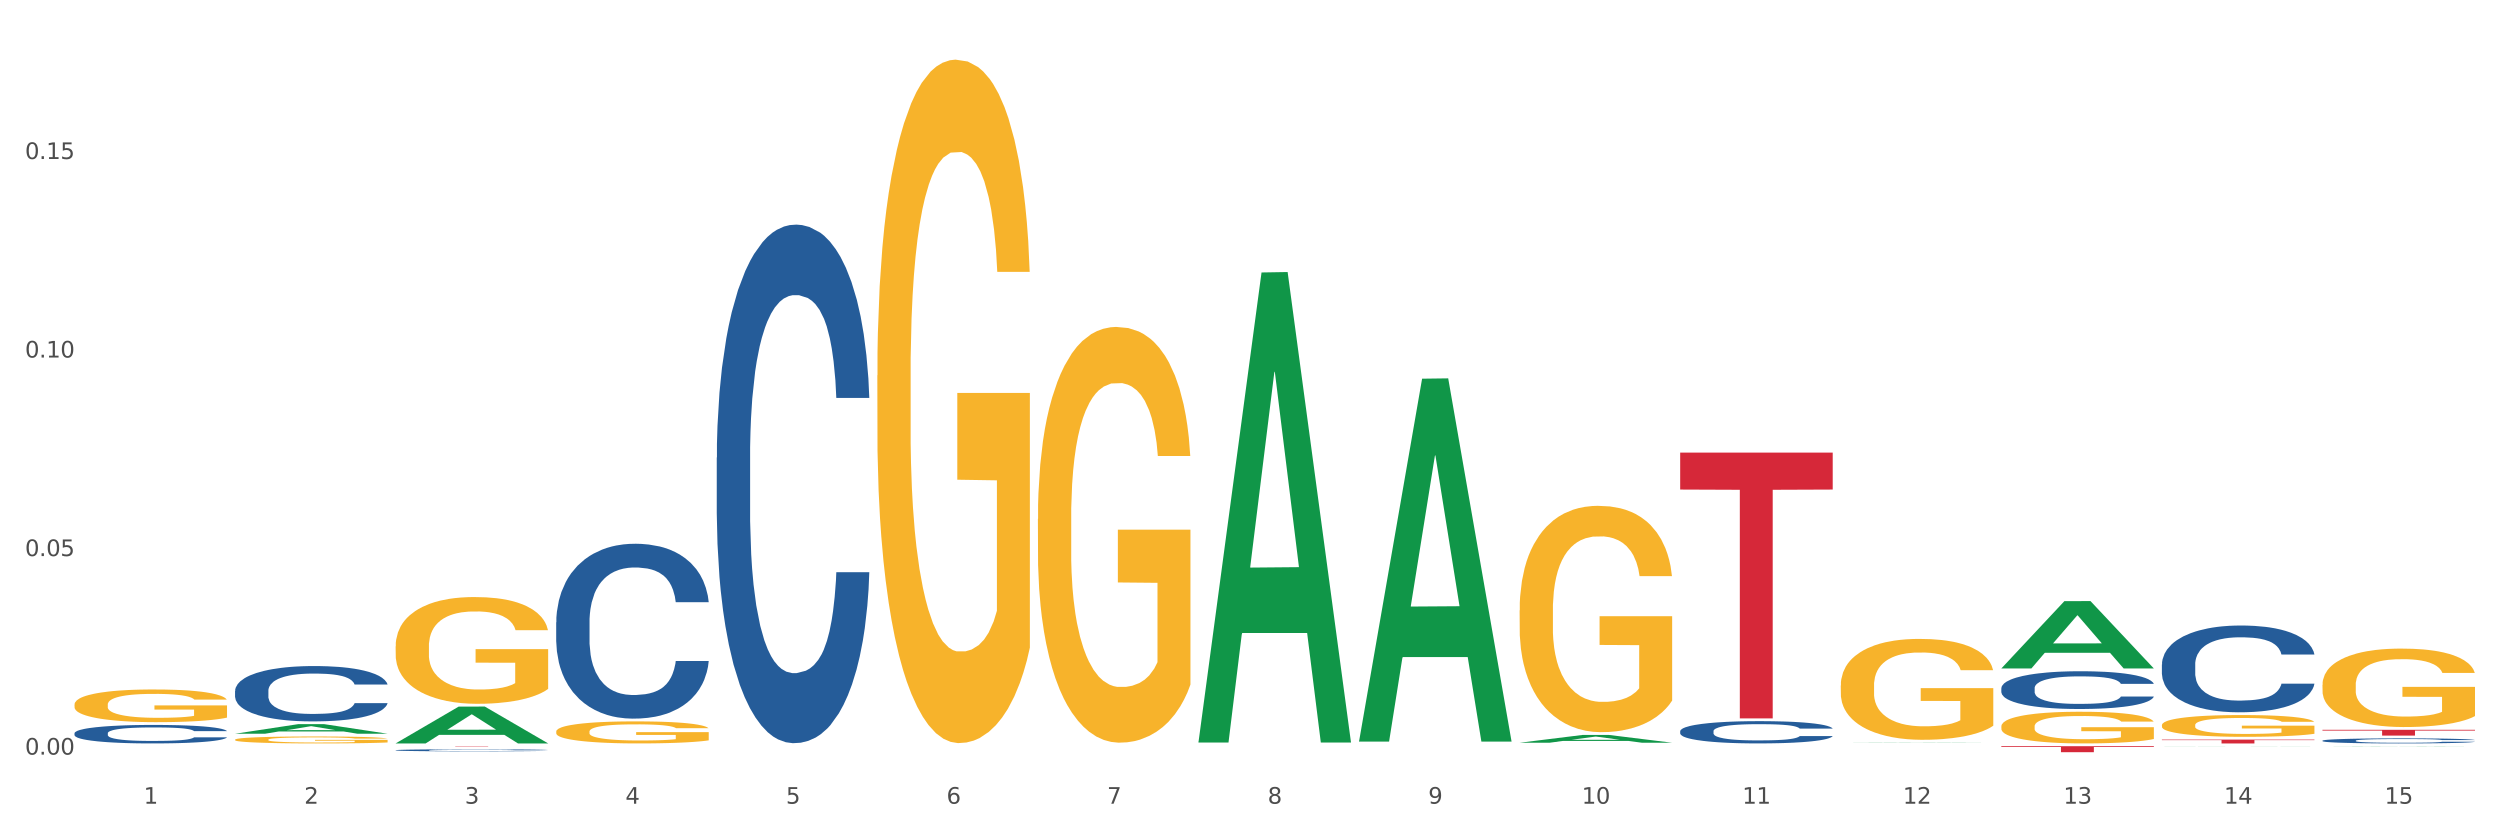 <?xml version="1.0" encoding="utf-8" standalone="no"?>
<!DOCTYPE svg PUBLIC "-//W3C//DTD SVG 1.1//EN"
  "http://www.w3.org/Graphics/SVG/1.1/DTD/svg11.dtd">
<svg xmlns:xlink="http://www.w3.org/1999/xlink" width="1080pt" height="360pt" viewBox="0 0 1080 360" xmlns="http://www.w3.org/2000/svg" version="1.1">
 <rect x="0" y="0" width="1080" height="360" fill="#333333" stroke="none"/>
 <defs>
  <style type="text/css">*{stroke-linejoin: round; stroke-linecap: butt}</style>
 </defs>
 <g id="figure_1">
  <g id="patch_1">
   <path d="M 0 360 
L 1080 360 
L 1080 0 
L 0 0 
z
" style="fill: #ffffff; stroke: #ffffff; stroke-linejoin: miter"/>
  </g>
  <g id="axes_1">
   <g id="matplotlib.axis_1">
    <g id="xtick_1">
     <g id="text_1">
      <!-- 1 -->
      <g style="fill: #4d4d4d" transform="translate(62.07 347.204) scale(0.096 -0.096)">
       <defs>
        <path id="DejaVuSans-31" d="M 794 531 
L 1825 531 
L 1825 4091 
L 703 3866 
L 703 4441 
L 1819 4666 
L 2450 4666 
L 2450 531 
L 3481 531 
L 3481 0 
L 794 0 
L 794 531 
z
" transform="scale(0.016)"/>
       </defs>
       <use xlink:href="#DejaVuSans-31"/>
      </g>
     </g>
    </g>
    <g id="xtick_2">
     <g id="text_2">
      <!-- 2 -->
      <g style="fill: #4d4d4d" transform="translate(131.436 347.204) scale(0.096 -0.096)">
       <defs>
        <path id="DejaVuSans-32" d="M 1228 531 
L 3431 531 
L 3431 0 
L 469 0 
L 469 531 
Q 828 903 1448 1529 
Q 2069 2156 2228 2338 
Q 2531 2678 2651 2914 
Q 2772 3150 2772 3378 
Q 2772 3750 2511 3984 
Q 2250 4219 1831 4219 
Q 1534 4219 1204 4116 
Q 875 4013 500 3803 
L 500 4441 
Q 881 4594 1212 4672 
Q 1544 4750 1819 4750 
Q 2544 4750 2975 4387 
Q 3406 4025 3406 3419 
Q 3406 3131 3298 2873 
Q 3191 2616 2906 2266 
Q 2828 2175 2409 1742 
Q 1991 1309 1228 531 
z
" transform="scale(0.016)"/>
       </defs>
       <use xlink:href="#DejaVuSans-32"/>
      </g>
     </g>
    </g>
    <g id="xtick_3">
     <g id="text_3">
      <!-- 3 -->
      <g style="fill: #4d4d4d" transform="translate(200.802 347.204) scale(0.096 -0.096)">
       <defs>
        <path id="DejaVuSans-33" d="M 2597 2516 
Q 3050 2419 3304 2112 
Q 3559 1806 3559 1356 
Q 3559 666 3084 287 
Q 2609 -91 1734 -91 
Q 1441 -91 1130 -33 
Q 819 25 488 141 
L 488 750 
Q 750 597 1062 519 
Q 1375 441 1716 441 
Q 2309 441 2620 675 
Q 2931 909 2931 1356 
Q 2931 1769 2642 2001 
Q 2353 2234 1838 2234 
L 1294 2234 
L 1294 2753 
L 1863 2753 
Q 2328 2753 2575 2939 
Q 2822 3125 2822 3475 
Q 2822 3834 2567 4026 
Q 2313 4219 1838 4219 
Q 1578 4219 1281 4162 
Q 984 4106 628 3988 
L 628 4550 
Q 988 4650 1302 4700 
Q 1616 4750 1894 4750 
Q 2613 4750 3031 4423 
Q 3450 4097 3450 3541 
Q 3450 3153 3228 2886 
Q 3006 2619 2597 2516 
z
" transform="scale(0.016)"/>
       </defs>
       <use xlink:href="#DejaVuSans-33"/>
      </g>
     </g>
    </g>
    <g id="xtick_4">
     <g id="text_4">
      <!-- 4 -->
      <g style="fill: #4d4d4d" transform="translate(270.169 347.204) scale(0.096 -0.096)">
       <defs>
        <path id="DejaVuSans-34" d="M 2419 4116 
L 825 1625 
L 2419 1625 
L 2419 4116 
z
M 2253 4666 
L 3047 4666 
L 3047 1625 
L 3713 1625 
L 3713 1100 
L 3047 1100 
L 3047 0 
L 2419 0 
L 2419 1100 
L 313 1100 
L 313 1709 
L 2253 4666 
z
" transform="scale(0.016)"/>
       </defs>
       <use xlink:href="#DejaVuSans-34"/>
      </g>
     </g>
    </g>
    <g id="xtick_5">
     <g id="text_5">
      <!-- 5 -->
      <g style="fill: #4d4d4d" transform="translate(339.535 347.204) scale(0.096 -0.096)">
       <defs>
        <path id="DejaVuSans-35" d="M 691 4666 
L 3169 4666 
L 3169 4134 
L 1269 4134 
L 1269 2991 
Q 1406 3038 1543 3061 
Q 1681 3084 1819 3084 
Q 2600 3084 3056 2656 
Q 3513 2228 3513 1497 
Q 3513 744 3044 326 
Q 2575 -91 1722 -91 
Q 1428 -91 1123 -41 
Q 819 9 494 109 
L 494 744 
Q 775 591 1075 516 
Q 1375 441 1709 441 
Q 2250 441 2565 725 
Q 2881 1009 2881 1497 
Q 2881 1984 2565 2268 
Q 2250 2553 1709 2553 
Q 1456 2553 1204 2497 
Q 953 2441 691 2322 
L 691 4666 
z
" transform="scale(0.016)"/>
       </defs>
       <use xlink:href="#DejaVuSans-35"/>
      </g>
     </g>
    </g>
    <g id="xtick_6">
     <g id="text_6">
      <!-- 6 -->
      <g style="fill: #4d4d4d" transform="translate(408.901 347.204) scale(0.096 -0.096)">
       <defs>
        <path id="DejaVuSans-36" d="M 2113 2584 
Q 1688 2584 1439 2293 
Q 1191 2003 1191 1497 
Q 1191 994 1439 701 
Q 1688 409 2113 409 
Q 2538 409 2786 701 
Q 3034 994 3034 1497 
Q 3034 2003 2786 2293 
Q 2538 2584 2113 2584 
z
M 3366 4563 
L 3366 3988 
Q 3128 4100 2886 4159 
Q 2644 4219 2406 4219 
Q 1781 4219 1451 3797 
Q 1122 3375 1075 2522 
Q 1259 2794 1537 2939 
Q 1816 3084 2150 3084 
Q 2853 3084 3261 2657 
Q 3669 2231 3669 1497 
Q 3669 778 3244 343 
Q 2819 -91 2113 -91 
Q 1303 -91 875 529 
Q 447 1150 447 2328 
Q 447 3434 972 4092 
Q 1497 4750 2381 4750 
Q 2619 4750 2861 4703 
Q 3103 4656 3366 4563 
z
" transform="scale(0.016)"/>
       </defs>
       <use xlink:href="#DejaVuSans-36"/>
      </g>
     </g>
    </g>
    <g id="xtick_7">
     <g id="text_7">
      <!-- 7 -->
      <g style="fill: #4d4d4d" transform="translate(478.267 347.204) scale(0.096 -0.096)">
       <defs>
        <path id="DejaVuSans-37" d="M 525 4666 
L 3525 4666 
L 3525 4397 
L 1831 0 
L 1172 0 
L 2766 4134 
L 525 4134 
L 525 4666 
z
" transform="scale(0.016)"/>
       </defs>
       <use xlink:href="#DejaVuSans-37"/>
      </g>
     </g>
    </g>
    <g id="xtick_8">
     <g id="text_8">
      <!-- 8 -->
      <g style="fill: #4d4d4d" transform="translate(547.634 347.204) scale(0.096 -0.096)">
       <defs>
        <path id="DejaVuSans-38" d="M 2034 2216 
Q 1584 2216 1326 1975 
Q 1069 1734 1069 1313 
Q 1069 891 1326 650 
Q 1584 409 2034 409 
Q 2484 409 2743 651 
Q 3003 894 3003 1313 
Q 3003 1734 2745 1975 
Q 2488 2216 2034 2216 
z
M 1403 2484 
Q 997 2584 770 2862 
Q 544 3141 544 3541 
Q 544 4100 942 4425 
Q 1341 4750 2034 4750 
Q 2731 4750 3128 4425 
Q 3525 4100 3525 3541 
Q 3525 3141 3298 2862 
Q 3072 2584 2669 2484 
Q 3125 2378 3379 2068 
Q 3634 1759 3634 1313 
Q 3634 634 3220 271 
Q 2806 -91 2034 -91 
Q 1263 -91 848 271 
Q 434 634 434 1313 
Q 434 1759 690 2068 
Q 947 2378 1403 2484 
z
M 1172 3481 
Q 1172 3119 1398 2916 
Q 1625 2713 2034 2713 
Q 2441 2713 2670 2916 
Q 2900 3119 2900 3481 
Q 2900 3844 2670 4047 
Q 2441 4250 2034 4250 
Q 1625 4250 1398 4047 
Q 1172 3844 1172 3481 
z
" transform="scale(0.016)"/>
       </defs>
       <use xlink:href="#DejaVuSans-38"/>
      </g>
     </g>
    </g>
    <g id="xtick_9">
     <g id="text_9">
      <!-- 9 -->
      <g style="fill: #4d4d4d" transform="translate(617 347.204) scale(0.096 -0.096)">
       <defs>
        <path id="DejaVuSans-39" d="M 703 97 
L 703 672 
Q 941 559 1184 500 
Q 1428 441 1663 441 
Q 2288 441 2617 861 
Q 2947 1281 2994 2138 
Q 2813 1869 2534 1725 
Q 2256 1581 1919 1581 
Q 1219 1581 811 2004 
Q 403 2428 403 3163 
Q 403 3881 828 4315 
Q 1253 4750 1959 4750 
Q 2769 4750 3195 4129 
Q 3622 3509 3622 2328 
Q 3622 1225 3098 567 
Q 2575 -91 1691 -91 
Q 1453 -91 1209 -44 
Q 966 3 703 97 
z
M 1959 2075 
Q 2384 2075 2632 2365 
Q 2881 2656 2881 3163 
Q 2881 3666 2632 3958 
Q 2384 4250 1959 4250 
Q 1534 4250 1286 3958 
Q 1038 3666 1038 3163 
Q 1038 2656 1286 2365 
Q 1534 2075 1959 2075 
z
" transform="scale(0.016)"/>
       </defs>
       <use xlink:href="#DejaVuSans-39"/>
      </g>
     </g>
    </g>
    <g id="xtick_10">
     <g id="text_10">
      <!-- 10 -->
      <g style="fill: #4d4d4d" transform="translate(683.312 347.204) scale(0.096 -0.096)">
       <defs>
        <path id="DejaVuSans-30" d="M 2034 4250 
Q 1547 4250 1301 3770 
Q 1056 3291 1056 2328 
Q 1056 1369 1301 889 
Q 1547 409 2034 409 
Q 2525 409 2770 889 
Q 3016 1369 3016 2328 
Q 3016 3291 2770 3770 
Q 2525 4250 2034 4250 
z
M 2034 4750 
Q 2819 4750 3233 4129 
Q 3647 3509 3647 2328 
Q 3647 1150 3233 529 
Q 2819 -91 2034 -91 
Q 1250 -91 836 529 
Q 422 1150 422 2328 
Q 422 3509 836 4129 
Q 1250 4750 2034 4750 
z
" transform="scale(0.016)"/>
       </defs>
       <use xlink:href="#DejaVuSans-31"/>
       <use xlink:href="#DejaVuSans-30" transform="translate(63.623 0)"/>
      </g>
     </g>
    </g>
    <g id="xtick_11">
     <g id="text_11">
      <!-- 11 -->
      <g style="fill: #4d4d4d" transform="translate(752.678 347.204) scale(0.096 -0.096)">
       <use xlink:href="#DejaVuSans-31"/>
       <use xlink:href="#DejaVuSans-31" transform="translate(63.623 0)"/>
      </g>
     </g>
    </g>
    <g id="xtick_12">
     <g id="text_12">
      <!-- 12 -->
      <g style="fill: #4d4d4d" transform="translate(822.044 347.204) scale(0.096 -0.096)">
       <use xlink:href="#DejaVuSans-31"/>
       <use xlink:href="#DejaVuSans-32" transform="translate(63.623 0)"/>
      </g>
     </g>
    </g>
    <g id="xtick_13">
     <g id="text_13">
      <!-- 13 -->
      <g style="fill: #4d4d4d" transform="translate(891.411 347.204) scale(0.096 -0.096)">
       <use xlink:href="#DejaVuSans-31"/>
       <use xlink:href="#DejaVuSans-33" transform="translate(63.623 0)"/>
      </g>
     </g>
    </g>
    <g id="xtick_14">
     <g id="text_14">
      <!-- 14 -->
      <g style="fill: #4d4d4d" transform="translate(960.777 347.204) scale(0.096 -0.096)">
       <use xlink:href="#DejaVuSans-31"/>
       <use xlink:href="#DejaVuSans-34" transform="translate(63.623 0)"/>
      </g>
     </g>
    </g>
    <g id="xtick_15">
     <g id="text_15">
      <!-- 15 -->
      <g style="fill: #4d4d4d" transform="translate(1030.143 347.204) scale(0.096 -0.096)">
       <use xlink:href="#DejaVuSans-31"/>
       <use xlink:href="#DejaVuSans-35" transform="translate(63.623 0)"/>
      </g>
     </g>
    </g>
    <g id="xtick_16"/>
    <g id="xtick_17"/>
    <g id="xtick_18"/>
    <g id="xtick_19"/>
    <g id="xtick_20"/>
    <g id="xtick_21"/>
    <g id="xtick_22"/>
    <g id="xtick_23"/>
    <g id="xtick_24"/>
    <g id="xtick_25"/>
    <g id="xtick_26"/>
    <g id="xtick_27"/>
    <g id="xtick_28"/>
    <g id="xtick_29"/>
   </g>
   <g id="matplotlib.axis_2">
    <g id="ytick_1">
     <g id="text_16">
      <!-- 0.00 -->
      <g style="fill: #4d4d4d" transform="translate(10.8 325.997) scale(0.096 -0.096)">
       <defs>
        <path id="DejaVuSans-2e" d="M 684 794 
L 1344 794 
L 1344 0 
L 684 0 
L 684 794 
z
" transform="scale(0.016)"/>
       </defs>
       <use xlink:href="#DejaVuSans-30"/>
       <use xlink:href="#DejaVuSans-2e" transform="translate(63.623 0)"/>
       <use xlink:href="#DejaVuSans-30" transform="translate(95.41 0)"/>
       <use xlink:href="#DejaVuSans-30" transform="translate(159.033 0)"/>
      </g>
     </g>
    </g>
    <g id="ytick_2">
     <g id="text_17">
      <!-- 0.05 -->
      <g style="fill: #4d4d4d" transform="translate(10.8 240.229) scale(0.096 -0.096)">
       <use xlink:href="#DejaVuSans-30"/>
       <use xlink:href="#DejaVuSans-2e" transform="translate(63.623 0)"/>
       <use xlink:href="#DejaVuSans-30" transform="translate(95.41 0)"/>
       <use xlink:href="#DejaVuSans-35" transform="translate(159.033 0)"/>
      </g>
     </g>
    </g>
    <g id="ytick_3">
     <g id="text_18">
      <!-- 0.10 -->
      <g style="fill: #4d4d4d" transform="translate(10.8 154.462) scale(0.096 -0.096)">
       <use xlink:href="#DejaVuSans-30"/>
       <use xlink:href="#DejaVuSans-2e" transform="translate(63.623 0)"/>
       <use xlink:href="#DejaVuSans-31" transform="translate(95.41 0)"/>
       <use xlink:href="#DejaVuSans-30" transform="translate(159.033 0)"/>
      </g>
     </g>
    </g>
    <g id="ytick_4">
     <g id="text_19">
      <!-- 0.15 -->
      <g style="fill: #4d4d4d" transform="translate(10.8 68.694) scale(0.096 -0.096)">
       <use xlink:href="#DejaVuSans-30"/>
       <use xlink:href="#DejaVuSans-2e" transform="translate(63.623 0)"/>
       <use xlink:href="#DejaVuSans-31" transform="translate(95.41 0)"/>
       <use xlink:href="#DejaVuSans-35" transform="translate(159.033 0)"/>
      </g>
     </g>
    </g>
    <g id="ytick_5"/>
    <g id="ytick_6"/>
    <g id="ytick_7"/>
    <g id="ytick_8"/>
   </g>
   <g id="PolyCollection_1">
    <path d="M 101.541 316.963 
L 101.609 316.959 
L 128.784 312.838 
L 140.061 312.834 
L 167.439 316.97 
L 154.395 316.97 
L 148.485 316.007 
L 120.427 316.007 
L 120.224 316.023 
L 114.517 316.97 
L 101.541 316.97 
L 101.541 316.963 
L 123.96 315.432 
L 144.952 315.428 
L 134.558 313.716 
L 134.422 313.708 
L 134.286 313.72 
L 123.892 315.428 
L 123.96 315.432 
L 101.541 316.963 
z
" clip-path="url(#pa8b3cf2aa4)" style="fill: #109648"/>
    <path d="M 170.907 321.134 
L 170.975 321.119 
L 198.15 305.248 
L 209.427 305.233 
L 236.805 321.164 
L 223.762 321.164 
L 217.851 317.454 
L 189.794 317.454 
L 189.59 317.514 
L 183.883 321.164 
L 170.907 321.164 
L 170.907 321.134 
L 193.326 315.24 
L 214.319 315.225 
L 203.924 308.628 
L 203.788 308.598 
L 203.653 308.643 
L 193.258 315.225 
L 193.326 315.24 
L 170.907 321.134 
z
" clip-path="url(#pa8b3cf2aa4)" style="fill: #109648"/>
    <path d="M 933.936 322.405 
L 934.004 322.404 
L 961.178 322.35 
L 972.456 322.35 
L 999.834 322.405 
L 986.79 322.405 
L 980.88 322.392 
L 952.822 322.392 
L 952.618 322.392 
L 946.912 322.405 
L 933.936 322.405 
L 933.936 322.405 
L 956.355 322.384 
L 977.347 322.384 
L 966.953 322.362 
L 966.817 322.361 
L 966.681 322.362 
L 956.287 322.384 
L 956.355 322.384 
L 933.936 322.405 
z
" clip-path="url(#pa8b3cf2aa4)" style="fill: #109648"/>
    <path d="M 1003.302 322.448 
L 1003.37 322.448 
L 1030.544 322.35 
L 1041.822 322.35 
L 1069.2 322.448 
L 1056.156 322.448 
L 1050.246 322.425 
L 1022.188 322.425 
L 1021.984 322.426 
L 1016.278 322.448 
L 1003.302 322.448 
L 1003.302 322.448 
L 1025.721 322.412 
L 1046.713 322.412 
L 1036.319 322.371 
L 1036.183 322.371 
L 1036.047 322.371 
L 1025.653 322.412 
L 1025.721 322.412 
L 1003.302 322.448 
z
" clip-path="url(#pa8b3cf2aa4)" style="fill: #109648"/>
    <path d="M 795.203 320.898 
L 795.271 320.898 
L 822.446 320.78 
L 833.723 320.779 
L 861.101 320.898 
L 848.058 320.898 
L 842.147 320.87 
L 814.09 320.87 
L 813.886 320.871 
L 808.179 320.898 
L 795.203 320.898 
L 795.203 320.898 
L 817.622 320.854 
L 838.615 320.854 
L 828.22 320.805 
L 828.084 320.805 
L 827.949 320.805 
L 817.554 320.854 
L 817.622 320.854 
L 795.203 320.898 
z
" clip-path="url(#pa8b3cf2aa4)" style="fill: #109648"/>
    <path d="M 517.739 320.393 
L 517.806 320.202 
L 544.981 117.707 
L 556.258 117.516 
L 583.636 320.775 
L 570.593 320.775 
L 564.682 273.443 
L 536.625 273.443 
L 536.421 274.207 
L 530.714 320.775 
L 517.739 320.775 
L 517.739 320.393 
L 540.157 245.197 
L 561.15 245.006 
L 550.755 160.84 
L 550.62 160.458 
L 550.484 161.031 
L 540.089 245.006 
L 540.157 245.197 
L 517.739 320.393 
z
" clip-path="url(#pa8b3cf2aa4)" style="fill: #109648"/>
    <path d="M 656.471 320.853 
L 656.539 320.85 
L 683.713 317.49 
L 694.991 317.487 
L 722.369 320.859 
L 709.325 320.859 
L 703.415 320.074 
L 675.357 320.074 
L 675.153 320.087 
L 669.447 320.859 
L 656.471 320.859 
L 656.471 320.853 
L 678.89 319.605 
L 699.882 319.602 
L 689.488 318.206 
L 689.352 318.199 
L 689.216 318.209 
L 678.822 319.602 
L 678.89 319.605 
L 656.471 320.853 
z
" clip-path="url(#pa8b3cf2aa4)" style="fill: #109648"/>
    <path d="M 587.105 320.089 
L 587.173 319.942 
L 614.347 163.594 
L 625.624 163.447 
L 653.003 320.384 
L 639.959 320.384 
L 634.049 283.839 
L 605.991 283.839 
L 605.787 284.429 
L 600.081 320.384 
L 587.105 320.384 
L 587.105 320.089 
L 609.524 262.03 
L 630.516 261.883 
L 620.122 196.897 
L 619.986 196.603 
L 619.85 197.045 
L 609.456 261.883 
L 609.524 262.03 
L 587.105 320.089 
z
" clip-path="url(#pa8b3cf2aa4)" style="fill: #109648"/>
    <path d="M 864.57 288.734 
L 864.638 288.707 
L 891.812 259.692 
L 903.089 259.665 
L 930.468 288.789 
L 917.424 288.789 
L 911.513 282.007 
L 883.456 282.007 
L 883.252 282.116 
L 877.545 288.789 
L 864.57 288.789 
L 864.57 288.734 
L 886.989 277.96 
L 907.981 277.932 
L 897.587 265.873 
L 897.451 265.818 
L 897.315 265.9 
L 886.921 277.932 
L 886.989 277.96 
L 864.57 288.734 
z
" clip-path="url(#pa8b3cf2aa4)" style="fill: #109648"/>
    <path d="M 864.57 322.35 
L 930.468 322.35 
L 930.468 322.711 
L 904.546 322.714 
L 904.546 324.95 
L 890.335 324.95 
L 890.335 322.714 
L 864.57 322.711 
L 864.57 322.352 
L 864.57 322.35 
z
" clip-path="url(#pa8b3cf2aa4)" style="fill: #d62839"/>
    <path d="M 933.936 319.496 
L 999.834 319.496 
L 999.834 319.728 
L 973.912 319.73 
L 973.912 321.164 
L 959.702 321.164 
L 959.702 319.73 
L 933.936 319.728 
L 933.936 319.498 
L 933.936 319.496 
z
" clip-path="url(#pa8b3cf2aa4)" style="fill: #d62839"/>
    <path d="M 1003.302 315.269 
L 1069.2 315.269 
L 1069.2 315.618 
L 1043.278 315.62 
L 1043.278 317.783 
L 1029.068 317.783 
L 1029.068 315.62 
L 1003.302 315.618 
L 1003.302 315.271 
L 1003.302 315.269 
z
" clip-path="url(#pa8b3cf2aa4)" style="fill: #d62839"/>
    <path d="M 725.837 195.53 
L 791.735 195.53 
L 791.735 211.487 
L 765.813 211.594 
L 765.813 310.35 
L 751.603 310.35 
L 751.603 211.594 
L 725.837 211.487 
L 725.837 195.638 
L 725.837 195.53 
z
" clip-path="url(#pa8b3cf2aa4)" style="fill: #d62839"/>
    <path d="M 170.907 322.35 
L 236.805 322.35 
L 236.805 322.37 
L 210.883 322.371 
L 210.883 322.498 
L 196.673 322.498 
L 196.673 322.371 
L 170.907 322.37 
L 170.907 322.35 
L 170.907 322.35 
z
" clip-path="url(#pa8b3cf2aa4)" style="fill: #d62839"/>
    <path d="M 795.203 296.147 
L 795.281 296.108 
L 795.281 294.675 
L 795.437 293.441 
L 796.215 290.455 
L 797.382 287.987 
L 798.238 286.673 
L 799.094 285.599 
L 800.105 284.524 
L 801.35 283.409 
L 803.606 281.777 
L 805.006 280.941 
L 806.718 280.066 
L 809.83 278.792 
L 812.086 278.075 
L 814.42 277.478 
L 818.233 276.762 
L 820.722 276.443 
L 823.368 276.204 
L 826.557 276.045 
L 828.969 276.005 
L 834.26 276.125 
L 838.772 276.483 
L 840.951 276.762 
L 843.752 277.239 
L 845.23 277.558 
L 847.642 278.195 
L 850.131 279.031 
L 851.843 279.747 
L 854.41 281.101 
L 856.355 282.454 
L 858.145 284.126 
L 859.078 285.28 
L 859.779 286.355 
L 860.401 287.589 
L 861.024 289.54 
L 847.019 289.54 
L 846.475 288.146 
L 845.619 286.833 
L 844.374 285.559 
L 843.285 284.763 
L 841.418 283.768 
L 839.706 283.131 
L 837.916 282.653 
L 835.738 282.255 
L 834.026 282.056 
L 831.615 281.897 
L 826.869 281.937 
L 823.679 282.255 
L 821.5 282.653 
L 820.1 283.011 
L 818.855 283.409 
L 817.455 283.967 
L 815.821 284.803 
L 814.654 285.559 
L 813.487 286.514 
L 812.553 287.47 
L 811.697 288.584 
L 810.997 289.778 
L 810.453 291.012 
L 809.986 292.525 
L 809.597 295.033 
L 809.597 300.486 
L 809.752 301.72 
L 810.141 303.352 
L 810.608 304.586 
L 811.386 306.059 
L 812.086 307.054 
L 813.409 308.487 
L 814.887 309.681 
L 816.054 310.438 
L 817.221 311.075 
L 819.244 311.95 
L 821.5 312.667 
L 823.445 313.105 
L 826.091 313.503 
L 827.88 313.662 
L 829.436 313.742 
L 833.248 313.742 
L 835.971 313.622 
L 839.006 313.344 
L 841.34 312.985 
L 843.285 312.547 
L 845.463 311.831 
L 846.864 311.154 
L 846.864 302.835 
L 829.747 302.795 
L 829.747 297.262 
L 861.101 297.262 
L 861.101 313.503 
L 859.779 314.339 
L 858.3 315.095 
L 856.744 315.772 
L 854.41 316.608 
L 851.61 317.404 
L 849.12 317.961 
L 846.475 318.439 
L 843.363 318.877 
L 839.317 319.275 
L 836.827 319.434 
L 833.715 319.553 
L 830.059 319.593 
L 826.869 319.513 
L 823.757 319.314 
L 820.489 318.956 
L 817.299 318.439 
L 814.887 317.921 
L 812.475 317.284 
L 809.908 316.448 
L 807.885 315.652 
L 806.329 314.936 
L 804.617 314.02 
L 802.75 312.826 
L 801.35 311.751 
L 800.105 310.637 
L 798.782 309.204 
L 797.849 307.97 
L 796.915 306.417 
L 796.37 305.263 
L 795.748 303.472 
L 795.281 300.964 
L 795.203 296.147 
z
" clip-path="url(#pa8b3cf2aa4)" style="fill: #f7b32b"/>
    <path d="M 1003.302 295.852 
L 1003.38 295.821 
L 1003.38 294.706 
L 1003.535 293.747 
L 1004.314 291.425 
L 1005.481 289.506 
L 1006.336 288.485 
L 1007.192 287.649 
L 1008.204 286.814 
L 1009.448 285.947 
L 1011.705 284.678 
L 1013.105 284.028 
L 1014.817 283.347 
L 1017.929 282.356 
L 1020.185 281.799 
L 1022.519 281.335 
L 1026.331 280.778 
L 1028.821 280.53 
L 1031.466 280.345 
L 1034.656 280.221 
L 1037.068 280.19 
L 1042.358 280.283 
L 1046.871 280.561 
L 1049.049 280.778 
L 1051.85 281.149 
L 1053.328 281.397 
L 1055.74 281.892 
L 1058.23 282.542 
L 1059.942 283.099 
L 1062.509 284.152 
L 1064.454 285.204 
L 1066.244 286.504 
L 1067.177 287.402 
L 1067.877 288.237 
L 1068.5 289.197 
L 1069.122 290.714 
L 1055.118 290.714 
L 1054.573 289.63 
L 1053.717 288.609 
L 1052.473 287.618 
L 1051.383 286.999 
L 1049.516 286.225 
L 1047.805 285.73 
L 1046.015 285.359 
L 1043.837 285.049 
L 1042.125 284.895 
L 1039.713 284.771 
L 1034.967 284.802 
L 1031.777 285.049 
L 1029.599 285.359 
L 1028.199 285.637 
L 1026.954 285.947 
L 1025.553 286.38 
L 1023.919 287.03 
L 1022.752 287.618 
L 1021.585 288.361 
L 1020.652 289.104 
L 1019.796 289.971 
L 1019.096 290.899 
L 1018.551 291.859 
L 1018.084 293.035 
L 1017.695 294.985 
L 1017.695 299.225 
L 1017.851 300.185 
L 1018.24 301.454 
L 1018.707 302.413 
L 1019.485 303.559 
L 1020.185 304.332 
L 1021.508 305.447 
L 1022.986 306.375 
L 1024.153 306.963 
L 1025.32 307.459 
L 1027.343 308.139 
L 1029.599 308.697 
L 1031.544 309.037 
L 1034.189 309.347 
L 1035.979 309.47 
L 1037.535 309.532 
L 1041.347 309.532 
L 1044.07 309.439 
L 1047.104 309.223 
L 1049.438 308.944 
L 1051.383 308.604 
L 1053.562 308.047 
L 1054.962 307.52 
L 1054.962 301.051 
L 1037.846 301.021 
L 1037.846 296.718 
L 1069.2 296.718 
L 1069.2 309.347 
L 1067.877 309.997 
L 1066.399 310.585 
L 1064.843 311.111 
L 1062.509 311.761 
L 1059.708 312.38 
L 1057.219 312.813 
L 1054.573 313.185 
L 1051.461 313.525 
L 1047.416 313.835 
L 1044.926 313.958 
L 1041.814 314.051 
L 1038.157 314.082 
L 1034.967 314.02 
L 1031.855 313.866 
L 1028.588 313.587 
L 1025.398 313.185 
L 1022.986 312.782 
L 1020.574 312.287 
L 1018.007 311.637 
L 1015.984 311.018 
L 1014.428 310.461 
L 1012.716 309.749 
L 1010.849 308.82 
L 1009.448 307.985 
L 1008.204 307.118 
L 1006.881 306.004 
L 1005.947 305.044 
L 1005.014 303.837 
L 1004.469 302.94 
L 1003.847 301.547 
L 1003.38 299.597 
L 1003.302 295.852 
z
" clip-path="url(#pa8b3cf2aa4)" style="fill: #f7b32b"/>
    <path d="M 170.907 279.238 
L 170.985 279.195 
L 170.985 277.679 
L 171.141 276.373 
L 171.919 273.214 
L 173.086 270.603 
L 173.942 269.213 
L 174.798 268.076 
L 175.809 266.939 
L 177.054 265.759 
L 179.31 264.032 
L 180.71 263.148 
L 182.422 262.221 
L 185.534 260.873 
L 187.79 260.115 
L 190.124 259.483 
L 193.937 258.725 
L 196.426 258.388 
L 199.072 258.135 
L 202.261 257.967 
L 204.673 257.925 
L 209.964 258.051 
L 214.476 258.43 
L 216.655 258.725 
L 219.456 259.231 
L 220.934 259.568 
L 223.346 260.241 
L 225.835 261.126 
L 227.547 261.884 
L 230.114 263.316 
L 232.059 264.748 
L 233.849 266.517 
L 234.783 267.739 
L 235.483 268.876 
L 236.105 270.182 
L 236.728 272.246 
L 222.723 272.246 
L 222.179 270.771 
L 221.323 269.382 
L 220.078 268.034 
L 218.989 267.191 
L 217.122 266.138 
L 215.41 265.464 
L 213.62 264.959 
L 211.442 264.538 
L 209.73 264.327 
L 207.319 264.159 
L 202.573 264.201 
L 199.383 264.538 
L 197.204 264.959 
L 195.804 265.338 
L 194.559 265.759 
L 193.159 266.349 
L 191.525 267.233 
L 190.358 268.034 
L 189.191 269.045 
L 188.257 270.055 
L 187.401 271.235 
L 186.701 272.498 
L 186.157 273.804 
L 185.69 275.405 
L 185.301 278.058 
L 185.301 283.829 
L 185.456 285.134 
L 185.845 286.861 
L 186.312 288.167 
L 187.09 289.725 
L 187.79 290.778 
L 189.113 292.295 
L 190.591 293.558 
L 191.758 294.359 
L 192.925 295.033 
L 194.948 295.959 
L 197.204 296.717 
L 199.149 297.181 
L 201.795 297.602 
L 203.584 297.77 
L 205.14 297.855 
L 208.952 297.855 
L 211.675 297.728 
L 214.71 297.433 
L 217.044 297.054 
L 218.989 296.591 
L 221.167 295.833 
L 222.568 295.117 
L 222.568 286.314 
L 205.451 286.272 
L 205.451 280.417 
L 236.805 280.417 
L 236.805 297.602 
L 235.483 298.486 
L 234.004 299.287 
L 232.448 300.003 
L 230.114 300.887 
L 227.314 301.73 
L 224.824 302.319 
L 222.179 302.825 
L 219.067 303.288 
L 215.021 303.709 
L 212.531 303.878 
L 209.419 304.004 
L 205.763 304.046 
L 202.573 303.962 
L 199.461 303.751 
L 196.193 303.372 
L 193.003 302.825 
L 190.591 302.277 
L 188.179 301.603 
L 185.612 300.719 
L 183.589 299.876 
L 182.033 299.118 
L 180.321 298.149 
L 178.454 296.886 
L 177.054 295.749 
L 175.809 294.569 
L 174.486 293.053 
L 173.553 291.747 
L 172.619 290.105 
L 172.074 288.883 
L 171.452 286.988 
L 170.985 284.334 
L 170.907 279.238 
z
" clip-path="url(#pa8b3cf2aa4)" style="fill: #f7b32b"/>
    <path d="M 240.274 316.04 
L 240.351 316.031 
L 240.351 315.718 
L 240.507 315.448 
L 241.285 314.796 
L 242.452 314.256 
L 243.308 313.969 
L 244.164 313.734 
L 245.175 313.5 
L 246.42 313.256 
L 248.676 312.899 
L 250.077 312.717 
L 251.788 312.525 
L 254.9 312.247 
L 257.157 312.09 
L 259.491 311.96 
L 263.303 311.803 
L 265.793 311.734 
L 268.438 311.681 
L 271.628 311.647 
L 274.04 311.638 
L 279.33 311.664 
L 283.843 311.742 
L 286.021 311.803 
L 288.822 311.908 
L 290.3 311.977 
L 292.712 312.116 
L 295.202 312.299 
L 296.913 312.456 
L 299.481 312.751 
L 301.426 313.047 
L 303.215 313.413 
L 304.149 313.665 
L 304.849 313.9 
L 305.471 314.169 
L 306.094 314.596 
L 292.089 314.596 
L 291.545 314.291 
L 290.689 314.004 
L 289.444 313.726 
L 288.355 313.552 
L 286.488 313.334 
L 284.776 313.195 
L 282.987 313.091 
L 280.808 313.004 
L 279.097 312.96 
L 276.685 312.925 
L 271.939 312.934 
L 268.749 313.004 
L 266.571 313.091 
L 265.17 313.169 
L 263.925 313.256 
L 262.525 313.378 
L 260.891 313.56 
L 259.724 313.726 
L 258.557 313.935 
L 257.623 314.143 
L 256.768 314.387 
L 256.067 314.648 
L 255.523 314.918 
L 255.056 315.248 
L 254.667 315.796 
L 254.667 316.988 
L 254.823 317.258 
L 255.212 317.614 
L 255.678 317.884 
L 256.456 318.206 
L 257.157 318.423 
L 258.479 318.736 
L 259.957 318.997 
L 261.124 319.163 
L 262.291 319.302 
L 264.314 319.493 
L 266.571 319.65 
L 268.516 319.746 
L 271.161 319.833 
L 272.95 319.867 
L 274.506 319.885 
L 278.319 319.885 
L 281.042 319.859 
L 284.076 319.798 
L 286.41 319.719 
L 288.355 319.624 
L 290.533 319.467 
L 291.934 319.319 
L 291.934 317.501 
L 274.818 317.492 
L 274.818 316.283 
L 306.172 316.283 
L 306.172 319.833 
L 304.849 320.015 
L 303.371 320.181 
L 301.815 320.328 
L 299.481 320.511 
L 296.68 320.685 
L 294.19 320.807 
L 291.545 320.911 
L 288.433 321.007 
L 284.387 321.094 
L 281.897 321.129 
L 278.785 321.155 
L 275.129 321.164 
L 271.939 321.146 
L 268.827 321.103 
L 265.559 321.024 
L 262.369 320.911 
L 259.957 320.798 
L 257.546 320.659 
L 254.978 320.476 
L 252.955 320.302 
L 251.399 320.146 
L 249.688 319.946 
L 247.82 319.685 
L 246.42 319.45 
L 245.175 319.206 
L 243.853 318.893 
L 242.919 318.623 
L 241.985 318.284 
L 241.441 318.032 
L 240.818 317.64 
L 240.351 317.092 
L 240.274 316.04 
z
" clip-path="url(#pa8b3cf2aa4)" style="fill: #f7b32b"/>
    <path d="M 379.006 162.203 
L 379.084 161.934 
L 379.084 152.226 
L 379.24 143.867 
L 380.018 123.643 
L 381.185 106.925 
L 382.04 98.026 
L 382.896 90.746 
L 383.908 83.465 
L 385.152 75.915 
L 387.409 64.859 
L 388.809 59.196 
L 390.521 53.264 
L 393.633 44.635 
L 395.889 39.781 
L 398.223 35.737 
L 402.035 30.883 
L 404.525 28.726 
L 407.17 27.108 
L 410.36 26.029 
L 412.772 25.759 
L 418.062 26.568 
L 422.575 28.995 
L 424.753 30.883 
L 427.554 34.119 
L 429.032 36.276 
L 431.444 40.59 
L 433.934 46.253 
L 435.646 51.107 
L 438.213 60.275 
L 440.158 69.443 
L 441.948 80.768 
L 442.881 88.588 
L 443.581 95.869 
L 444.204 104.228 
L 444.826 117.441 
L 430.822 117.441 
L 430.277 108.003 
L 429.422 99.105 
L 428.177 90.476 
L 427.087 85.083 
L 425.22 78.342 
L 423.509 74.027 
L 421.719 70.791 
L 419.541 68.095 
L 417.829 66.747 
L 415.417 65.668 
L 410.671 65.938 
L 407.481 68.095 
L 405.303 70.791 
L 403.903 73.218 
L 402.658 75.915 
L 401.257 79.69 
L 399.624 85.353 
L 398.456 90.476 
L 397.289 96.948 
L 396.356 103.419 
L 395.5 110.969 
L 394.8 119.059 
L 394.255 127.418 
L 393.788 137.665 
L 393.399 154.653 
L 393.399 191.595 
L 393.555 199.954 
L 393.944 211.01 
L 394.411 219.369 
L 395.189 229.347 
L 395.889 236.088 
L 397.212 245.795 
L 398.69 253.885 
L 399.857 259.008 
L 401.024 263.323 
L 403.047 269.255 
L 405.303 274.109 
L 407.248 277.075 
L 409.893 279.771 
L 411.683 280.85 
L 413.239 281.389 
L 417.051 281.389 
L 419.774 280.58 
L 422.808 278.693 
L 425.142 276.266 
L 427.087 273.3 
L 429.266 268.446 
L 430.666 263.862 
L 430.666 207.505 
L 413.55 207.235 
L 413.55 169.753 
L 444.904 169.753 
L 444.904 279.771 
L 443.581 285.434 
L 442.103 290.557 
L 440.547 295.142 
L 438.213 300.804 
L 435.412 306.197 
L 432.923 309.972 
L 430.277 313.208 
L 427.165 316.174 
L 423.12 318.871 
L 420.63 319.949 
L 417.518 320.758 
L 413.861 321.028 
L 410.671 320.489 
L 407.559 319.141 
L 404.292 316.714 
L 401.102 313.208 
L 398.69 309.703 
L 396.278 305.388 
L 393.711 299.726 
L 391.688 294.333 
L 390.132 289.479 
L 388.42 283.277 
L 386.553 275.187 
L 385.152 267.907 
L 383.908 260.356 
L 382.585 250.649 
L 381.651 242.29 
L 380.718 231.773 
L 380.173 223.953 
L 379.551 211.819 
L 379.084 194.831 
L 379.006 162.203 
z
" clip-path="url(#pa8b3cf2aa4)" style="fill: #f7b32b"/>
    <path d="M 448.372 224.226 
L 448.45 224.062 
L 448.45 218.157 
L 448.606 213.072 
L 449.384 200.77 
L 450.551 190.6 
L 451.407 185.187 
L 452.262 180.758 
L 453.274 176.329 
L 454.519 171.736 
L 456.775 165.011 
L 458.175 161.566 
L 459.887 157.958 
L 462.999 152.709 
L 465.255 149.756 
L 467.589 147.296 
L 471.402 144.343 
L 473.891 143.031 
L 476.536 142.047 
L 479.726 141.391 
L 482.138 141.227 
L 487.429 141.719 
L 491.941 143.195 
L 494.12 144.343 
L 496.92 146.312 
L 498.399 147.624 
L 500.811 150.248 
L 503.3 153.693 
L 505.012 156.646 
L 507.579 162.223 
L 509.524 167.8 
L 511.314 174.689 
L 512.247 179.446 
L 512.948 183.874 
L 513.57 188.959 
L 514.192 196.997 
L 500.188 196.997 
L 499.644 191.256 
L 498.788 185.843 
L 497.543 180.594 
L 496.454 177.313 
L 494.586 173.213 
L 492.875 170.588 
L 491.085 168.62 
L 488.907 166.979 
L 487.195 166.159 
L 484.783 165.503 
L 480.038 165.667 
L 476.848 166.979 
L 474.669 168.62 
L 473.269 170.096 
L 472.024 171.736 
L 470.624 174.033 
L 468.99 177.477 
L 467.823 180.594 
L 466.656 184.531 
L 465.722 188.467 
L 464.866 193.06 
L 464.166 197.981 
L 463.621 203.066 
L 463.155 209.299 
L 462.766 219.633 
L 462.766 242.105 
L 462.921 247.19 
L 463.31 253.915 
L 463.777 259 
L 464.555 265.069 
L 465.255 269.17 
L 466.578 275.075 
L 468.056 279.996 
L 469.223 283.113 
L 470.39 285.737 
L 472.413 289.346 
L 474.669 292.298 
L 476.614 294.103 
L 479.26 295.743 
L 481.049 296.399 
L 482.605 296.727 
L 486.417 296.727 
L 489.14 296.235 
L 492.175 295.087 
L 494.509 293.61 
L 496.454 291.806 
L 498.632 288.854 
L 500.033 286.065 
L 500.033 251.783 
L 482.916 251.619 
L 482.916 228.819 
L 514.27 228.819 
L 514.27 295.743 
L 512.948 299.188 
L 511.469 302.304 
L 509.913 305.093 
L 507.579 308.537 
L 504.778 311.818 
L 502.289 314.114 
L 499.644 316.083 
L 496.531 317.887 
L 492.486 319.527 
L 489.996 320.183 
L 486.884 320.675 
L 483.227 320.839 
L 480.038 320.511 
L 476.925 319.691 
L 473.658 318.215 
L 470.468 316.083 
L 468.056 313.95 
L 465.644 311.326 
L 463.077 307.881 
L 461.054 304.601 
L 459.498 301.648 
L 457.786 297.875 
L 455.919 292.954 
L 454.519 288.526 
L 453.274 283.933 
L 451.951 278.028 
L 451.018 272.943 
L 450.084 266.546 
L 449.539 261.789 
L 448.917 254.407 
L 448.45 244.073 
L 448.372 224.226 
z
" clip-path="url(#pa8b3cf2aa4)" style="fill: #f7b32b"/>
    <path d="M 656.471 263.702 
L 656.549 263.612 
L 656.549 260.398 
L 656.704 257.629 
L 657.482 250.932 
L 658.649 245.395 
L 659.505 242.448 
L 660.361 240.037 
L 661.372 237.626 
L 662.617 235.125 
L 664.874 231.464 
L 666.274 229.589 
L 667.986 227.624 
L 671.098 224.766 
L 673.354 223.159 
L 675.688 221.819 
L 679.5 220.212 
L 681.99 219.497 
L 684.635 218.962 
L 687.825 218.604 
L 690.237 218.515 
L 695.527 218.783 
L 700.04 219.587 
L 702.218 220.212 
L 705.019 221.283 
L 706.497 221.998 
L 708.909 223.427 
L 711.399 225.302 
L 713.111 226.909 
L 715.678 229.946 
L 717.623 232.982 
L 719.412 236.733 
L 720.346 239.322 
L 721.046 241.734 
L 721.669 244.502 
L 722.291 248.878 
L 708.287 248.878 
L 707.742 245.752 
L 706.886 242.805 
L 705.642 239.948 
L 704.552 238.161 
L 702.685 235.929 
L 700.973 234.5 
L 699.184 233.428 
L 697.006 232.535 
L 695.294 232.089 
L 692.882 231.732 
L 688.136 231.821 
L 684.946 232.535 
L 682.768 233.428 
L 681.367 234.232 
L 680.123 235.125 
L 678.722 236.375 
L 677.088 238.251 
L 675.921 239.948 
L 674.754 242.091 
L 673.821 244.234 
L 672.965 246.734 
L 672.265 249.413 
L 671.72 252.182 
L 671.253 255.575 
L 670.864 261.201 
L 670.864 273.436 
L 671.02 276.204 
L 671.409 279.865 
L 671.876 282.634 
L 672.654 285.938 
L 673.354 288.17 
L 674.677 291.385 
L 676.155 294.064 
L 677.322 295.761 
L 678.489 297.19 
L 680.512 299.154 
L 682.768 300.762 
L 684.713 301.744 
L 687.358 302.637 
L 689.148 302.994 
L 690.704 303.173 
L 694.516 303.173 
L 697.239 302.905 
L 700.273 302.28 
L 702.607 301.476 
L 704.552 300.494 
L 706.731 298.887 
L 708.131 297.368 
L 708.131 278.704 
L 691.015 278.615 
L 691.015 266.202 
L 722.369 266.202 
L 722.369 302.637 
L 721.046 304.513 
L 719.568 306.209 
L 718.012 307.727 
L 715.678 309.603 
L 712.877 311.389 
L 710.387 312.639 
L 707.742 313.711 
L 704.63 314.693 
L 700.584 315.586 
L 698.095 315.943 
L 694.983 316.211 
L 691.326 316.3 
L 688.136 316.122 
L 685.024 315.675 
L 681.756 314.872 
L 678.567 313.711 
L 676.155 312.55 
L 673.743 311.121 
L 671.175 309.246 
L 669.153 307.46 
L 667.597 305.852 
L 665.885 303.798 
L 664.018 301.119 
L 662.617 298.708 
L 661.372 296.208 
L 660.05 292.993 
L 659.116 290.224 
L 658.183 286.742 
L 657.638 284.152 
L 657.016 280.133 
L 656.549 274.507 
L 656.471 263.702 
z
" clip-path="url(#pa8b3cf2aa4)" style="fill: #f7b32b"/>
    <path d="M 32.175 304.381 
L 32.253 304.368 
L 32.253 303.903 
L 32.408 303.503 
L 33.186 302.536 
L 34.353 301.736 
L 35.209 301.31 
L 36.065 300.962 
L 37.076 300.613 
L 38.321 300.252 
L 40.578 299.723 
L 41.978 299.452 
L 43.69 299.168 
L 46.802 298.756 
L 49.058 298.523 
L 51.392 298.33 
L 55.204 298.098 
L 57.694 297.994 
L 60.339 297.917 
L 63.529 297.865 
L 65.941 297.852 
L 71.231 297.891 
L 75.744 298.007 
L 77.922 298.098 
L 80.723 298.252 
L 82.201 298.356 
L 84.613 298.562 
L 87.103 298.833 
L 88.815 299.065 
L 91.382 299.504 
L 93.327 299.943 
L 95.116 300.484 
L 96.05 300.859 
L 96.75 301.207 
L 97.373 301.607 
L 97.995 302.239 
L 83.991 302.239 
L 83.446 301.787 
L 82.59 301.362 
L 81.346 300.949 
L 80.256 300.691 
L 78.389 300.368 
L 76.677 300.162 
L 74.888 300.007 
L 72.71 299.878 
L 70.998 299.814 
L 68.586 299.762 
L 63.84 299.775 
L 60.65 299.878 
L 58.472 300.007 
L 57.071 300.123 
L 55.827 300.252 
L 54.426 300.433 
L 52.792 300.704 
L 51.625 300.949 
L 50.458 301.258 
L 49.525 301.568 
L 48.669 301.929 
L 47.969 302.316 
L 47.424 302.716 
L 46.957 303.207 
L 46.568 304.019 
L 46.568 305.787 
L 46.724 306.187 
L 47.113 306.716 
L 47.58 307.116 
L 48.358 307.593 
L 49.058 307.916 
L 50.381 308.38 
L 51.859 308.767 
L 53.026 309.012 
L 54.193 309.219 
L 56.216 309.503 
L 58.472 309.735 
L 60.417 309.877 
L 63.062 310.006 
L 64.852 310.057 
L 66.408 310.083 
L 70.22 310.083 
L 72.943 310.044 
L 75.977 309.954 
L 78.311 309.838 
L 80.256 309.696 
L 82.435 309.464 
L 83.835 309.245 
L 83.835 306.548 
L 66.719 306.535 
L 66.719 304.742 
L 98.073 304.742 
L 98.073 310.006 
L 96.75 310.277 
L 95.272 310.522 
L 93.716 310.741 
L 91.382 311.012 
L 88.581 311.27 
L 86.091 311.451 
L 83.446 311.606 
L 80.334 311.747 
L 76.288 311.876 
L 73.799 311.928 
L 70.687 311.967 
L 67.03 311.98 
L 63.84 311.954 
L 60.728 311.889 
L 57.461 311.773 
L 54.271 311.606 
L 51.859 311.438 
L 49.447 311.231 
L 46.879 310.96 
L 44.857 310.702 
L 43.301 310.47 
L 41.589 310.173 
L 39.722 309.786 
L 38.321 309.438 
L 37.076 309.077 
L 35.754 308.612 
L 34.82 308.212 
L 33.887 307.709 
L 33.342 307.335 
L 32.72 306.755 
L 32.253 305.942 
L 32.175 304.381 
z
" clip-path="url(#pa8b3cf2aa4)" style="fill: #f7b32b"/>
    <path d="M 101.541 319.546 
L 101.619 319.543 
L 101.619 319.445 
L 101.775 319.359 
L 102.553 319.154 
L 103.72 318.983 
L 104.575 318.893 
L 105.431 318.819 
L 106.443 318.744 
L 107.688 318.667 
L 109.944 318.555 
L 111.344 318.497 
L 113.056 318.437 
L 116.168 318.349 
L 118.424 318.3 
L 120.758 318.258 
L 124.57 318.209 
L 127.06 318.187 
L 129.705 318.17 
L 132.895 318.159 
L 135.307 318.157 
L 140.598 318.165 
L 145.11 318.19 
L 147.289 318.209 
L 150.089 318.242 
L 151.568 318.264 
L 153.979 318.308 
L 156.469 318.365 
L 158.181 318.415 
L 160.748 318.508 
L 162.693 318.602 
L 164.483 318.717 
L 165.416 318.797 
L 166.117 318.871 
L 166.739 318.956 
L 167.361 319.09 
L 153.357 319.09 
L 152.812 318.994 
L 151.957 318.904 
L 150.712 318.816 
L 149.623 318.761 
L 147.755 318.692 
L 146.044 318.648 
L 144.254 318.615 
L 142.076 318.588 
L 140.364 318.574 
L 137.952 318.563 
L 133.206 318.566 
L 130.017 318.588 
L 127.838 318.615 
L 126.438 318.64 
L 125.193 318.667 
L 123.792 318.706 
L 122.159 318.764 
L 120.992 318.816 
L 119.825 318.882 
L 118.891 318.948 
L 118.035 319.024 
L 117.335 319.107 
L 116.79 319.192 
L 116.324 319.296 
L 115.935 319.469 
L 115.935 319.846 
L 116.09 319.931 
L 116.479 320.043 
L 116.946 320.128 
L 117.724 320.23 
L 118.424 320.299 
L 119.747 320.397 
L 121.225 320.48 
L 122.392 320.532 
L 123.559 320.576 
L 125.582 320.636 
L 127.838 320.686 
L 129.783 320.716 
L 132.428 320.743 
L 134.218 320.754 
L 135.774 320.76 
L 139.586 320.76 
L 142.309 320.752 
L 145.343 320.732 
L 147.678 320.708 
L 149.623 320.678 
L 151.801 320.628 
L 153.201 320.581 
L 153.201 320.008 
L 136.085 320.005 
L 136.085 319.623 
L 167.439 319.623 
L 167.439 320.743 
L 166.117 320.801 
L 164.638 320.853 
L 163.082 320.9 
L 160.748 320.958 
L 157.947 321.013 
L 155.458 321.051 
L 152.812 321.084 
L 149.7 321.114 
L 145.655 321.142 
L 143.165 321.153 
L 140.053 321.161 
L 136.396 321.164 
L 133.206 321.158 
L 130.094 321.144 
L 126.827 321.12 
L 123.637 321.084 
L 121.225 321.048 
L 118.813 321.004 
L 116.246 320.947 
L 114.223 320.892 
L 112.667 320.842 
L 110.955 320.779 
L 109.088 320.697 
L 107.688 320.623 
L 106.443 320.546 
L 105.12 320.447 
L 104.186 320.362 
L 103.253 320.255 
L 102.708 320.175 
L 102.086 320.051 
L 101.619 319.878 
L 101.541 319.546 
z
" clip-path="url(#pa8b3cf2aa4)" style="fill: #f7b32b"/>
    <path d="M 1003.302 319.955 
L 1003.38 319.953 
L 1003.38 319.897 
L 1003.614 319.821 
L 1004.47 319.681 
L 1005.561 319.575 
L 1007.43 319.45 
L 1008.443 319.398 
L 1009.767 319.34 
L 1012.494 319.246 
L 1015.609 319.166 
L 1017.79 319.122 
L 1019.426 319.094 
L 1023.087 319.044 
L 1025.19 319.022 
L 1027.371 319.004 
L 1029.241 318.992 
L 1032.356 318.978 
L 1034.849 318.972 
L 1037.731 318.97 
L 1040.146 318.972 
L 1043.339 318.98 
L 1048.013 319.004 
L 1049.805 319.018 
L 1052.219 319.042 
L 1054.712 319.074 
L 1056.737 319.106 
L 1059.074 319.152 
L 1061.489 319.212 
L 1063.825 319.288 
L 1065.461 319.358 
L 1066.785 319.432 
L 1067.954 319.523 
L 1068.811 319.621 
L 1069.2 319.703 
L 1054.945 319.703 
L 1054.556 319.629 
L 1053.777 319.549 
L 1052.998 319.495 
L 1052.141 319.45 
L 1050.817 319.4 
L 1049.649 319.368 
L 1047.701 319.33 
L 1045.91 319.306 
L 1044.43 319.292 
L 1042.638 319.28 
L 1038.822 319.268 
L 1036.095 319.268 
L 1034.382 319.272 
L 1032.278 319.282 
L 1030.487 319.296 
L 1028.384 319.32 
L 1026.748 319.346 
L 1025.112 319.38 
L 1024.178 319.404 
L 1022.775 319.448 
L 1021.841 319.485 
L 1020.594 319.547 
L 1019.893 319.591 
L 1018.647 319.705 
L 1018.102 319.789 
L 1017.868 319.847 
L 1017.712 319.911 
L 1017.712 320.224 
L 1018.18 320.364 
L 1018.569 320.424 
L 1019.192 320.492 
L 1020.361 320.58 
L 1022.074 320.667 
L 1023.866 320.729 
L 1025.346 320.767 
L 1026.748 320.795 
L 1028.15 320.817 
L 1029.864 320.837 
L 1031.266 320.849 
L 1033.369 320.861 
L 1035.862 320.867 
L 1037.809 320.867 
L 1041.781 320.857 
L 1043.573 320.847 
L 1045.287 320.833 
L 1047.156 320.811 
L 1048.636 320.787 
L 1049.493 320.769 
L 1050.895 320.731 
L 1051.986 320.691 
L 1052.92 320.645 
L 1053.543 320.605 
L 1054.244 320.544 
L 1054.79 320.476 
L 1054.945 320.44 
L 1069.2 320.44 
L 1068.888 320.512 
L 1068.343 320.583 
L 1067.253 320.677 
L 1066.396 320.731 
L 1065.072 320.797 
L 1063.67 320.853 
L 1061.722 320.915 
L 1059.931 320.961 
L 1058.061 321.001 
L 1056.036 321.037 
L 1052.375 321.087 
L 1051.051 321.101 
L 1048.247 321.125 
L 1046.066 321.14 
L 1042.872 321.154 
L 1039.6 321.162 
L 1036.173 321.164 
L 1033.135 321.16 
L 1029.786 321.148 
L 1027.683 321.136 
L 1025.346 321.117 
L 1022.62 321.089 
L 1020.049 321.055 
L 1017.634 321.015 
L 1015.376 320.969 
L 1013.272 320.917 
L 1010.546 320.831 
L 1008.521 320.747 
L 1007.041 320.669 
L 1006.028 320.603 
L 1005.016 320.518 
L 1004.47 320.46 
L 1003.614 320.32 
L 1003.302 320.19 
L 1003.302 319.955 
z
" clip-path="url(#pa8b3cf2aa4)" style="fill: #255c99"/>
    <path d="M 933.936 287.067 
L 934.014 287.032 
L 934.014 286.074 
L 934.247 284.772 
L 935.104 282.375 
L 936.195 280.561 
L 938.064 278.438 
L 939.077 277.547 
L 940.401 276.554 
L 943.127 274.945 
L 946.243 273.575 
L 948.424 272.822 
L 950.06 272.342 
L 953.721 271.486 
L 955.824 271.11 
L 958.005 270.802 
L 959.874 270.596 
L 962.99 270.356 
L 965.483 270.254 
L 968.365 270.219 
L 970.779 270.254 
L 973.973 270.391 
L 978.647 270.802 
L 980.438 271.041 
L 982.853 271.452 
L 985.346 272 
L 987.371 272.548 
L 989.708 273.335 
L 992.122 274.363 
L 994.459 275.664 
L 996.095 276.862 
L 997.419 278.129 
L 998.587 279.67 
L 999.444 281.348 
L 999.834 282.752 
L 985.579 282.752 
L 985.19 281.485 
L 984.411 280.115 
L 983.632 279.191 
L 982.775 278.438 
L 981.451 277.582 
L 980.283 277.034 
L 978.335 276.383 
L 976.544 275.972 
L 975.064 275.732 
L 973.272 275.527 
L 969.455 275.322 
L 966.729 275.322 
L 965.015 275.39 
L 962.912 275.561 
L 961.121 275.801 
L 959.018 276.212 
L 957.382 276.657 
L 955.746 277.239 
L 954.811 277.65 
L 953.409 278.403 
L 952.475 279.02 
L 951.228 280.081 
L 950.527 280.835 
L 949.281 282.786 
L 948.736 284.224 
L 948.502 285.218 
L 948.346 286.313 
L 948.346 291.655 
L 948.814 294.052 
L 949.203 295.079 
L 949.826 296.243 
L 950.995 297.75 
L 952.708 299.223 
L 954.5 300.284 
L 955.98 300.935 
L 957.382 301.414 
L 958.784 301.791 
L 960.498 302.133 
L 961.9 302.339 
L 964.003 302.544 
L 966.495 302.647 
L 968.443 302.647 
L 972.415 302.476 
L 974.207 302.304 
L 975.92 302.065 
L 977.79 301.688 
L 979.27 301.277 
L 980.127 300.969 
L 981.529 300.318 
L 982.619 299.633 
L 983.554 298.846 
L 984.177 298.161 
L 984.878 297.134 
L 985.423 295.97 
L 985.579 295.353 
L 999.834 295.353 
L 999.522 296.586 
L 998.977 297.784 
L 997.886 299.394 
L 997.03 300.318 
L 995.705 301.448 
L 994.303 302.407 
L 992.356 303.469 
L 990.564 304.256 
L 988.695 304.941 
L 986.67 305.557 
L 983.009 306.413 
L 981.685 306.653 
L 978.88 307.064 
L 976.699 307.304 
L 973.506 307.543 
L 970.234 307.68 
L 966.807 307.715 
L 963.769 307.646 
L 960.42 307.441 
L 958.317 307.235 
L 955.98 306.927 
L 953.253 306.448 
L 950.683 305.866 
L 948.268 305.181 
L 946.009 304.393 
L 943.906 303.503 
L 941.18 302.03 
L 939.155 300.592 
L 937.675 299.257 
L 936.662 298.127 
L 935.65 296.689 
L 935.104 295.696 
L 934.247 293.299 
L 933.936 291.073 
L 933.936 287.067 
z
" clip-path="url(#pa8b3cf2aa4)" style="fill: #255c99"/>
    <path d="M 864.57 297.305 
L 864.648 297.29 
L 864.648 296.873 
L 864.881 296.306 
L 865.738 295.264 
L 866.829 294.474 
L 868.698 293.55 
L 869.711 293.163 
L 871.035 292.731 
L 873.761 292.031 
L 876.877 291.435 
L 879.058 291.107 
L 880.694 290.899 
L 884.355 290.526 
L 886.458 290.362 
L 888.639 290.228 
L 890.508 290.139 
L 893.624 290.035 
L 896.117 289.99 
L 898.999 289.975 
L 901.413 289.99 
L 904.607 290.049 
L 909.281 290.228 
L 911.072 290.332 
L 913.487 290.511 
L 915.979 290.75 
L 918.005 290.988 
L 920.341 291.331 
L 922.756 291.778 
L 925.093 292.344 
L 926.729 292.865 
L 928.053 293.416 
L 929.221 294.087 
L 930.078 294.817 
L 930.468 295.427 
L 916.213 295.427 
L 915.824 294.876 
L 915.045 294.28 
L 914.266 293.878 
L 913.409 293.55 
L 912.085 293.178 
L 910.916 292.94 
L 908.969 292.657 
L 907.177 292.478 
L 905.697 292.373 
L 903.906 292.284 
L 900.089 292.195 
L 897.363 292.195 
L 895.649 292.224 
L 893.546 292.299 
L 891.754 292.403 
L 889.651 292.582 
L 888.016 292.776 
L 886.38 293.029 
L 885.445 293.208 
L 884.043 293.535 
L 883.108 293.804 
L 881.862 294.265 
L 881.161 294.593 
L 879.915 295.442 
L 879.369 296.068 
L 879.136 296.5 
L 878.98 296.977 
L 878.98 299.301 
L 879.447 300.344 
L 879.837 300.791 
L 880.46 301.297 
L 881.628 301.953 
L 883.342 302.593 
L 885.134 303.055 
L 886.614 303.338 
L 888.016 303.547 
L 889.418 303.711 
L 891.131 303.86 
L 892.533 303.949 
L 894.637 304.038 
L 897.129 304.083 
L 899.076 304.083 
L 903.049 304.008 
L 904.841 303.934 
L 906.554 303.83 
L 908.424 303.666 
L 909.904 303.487 
L 910.76 303.353 
L 912.163 303.07 
L 913.253 302.772 
L 914.188 302.429 
L 914.811 302.131 
L 915.512 301.684 
L 916.057 301.178 
L 916.213 300.91 
L 930.468 300.91 
L 930.156 301.446 
L 929.611 301.968 
L 928.52 302.668 
L 927.663 303.07 
L 926.339 303.562 
L 924.937 303.979 
L 922.99 304.441 
L 921.198 304.783 
L 919.329 305.081 
L 917.304 305.349 
L 913.643 305.722 
L 912.318 305.826 
L 909.514 306.005 
L 907.333 306.109 
L 904.14 306.213 
L 900.868 306.273 
L 897.441 306.288 
L 894.403 306.258 
L 891.053 306.169 
L 888.95 306.079 
L 886.614 305.945 
L 883.887 305.737 
L 881.317 305.483 
L 878.902 305.185 
L 876.643 304.843 
L 874.54 304.455 
L 871.814 303.815 
L 869.789 303.189 
L 868.309 302.608 
L 867.296 302.116 
L 866.283 301.491 
L 865.738 301.059 
L 864.881 300.016 
L 864.57 299.048 
L 864.57 297.305 
z
" clip-path="url(#pa8b3cf2aa4)" style="fill: #255c99"/>
    <path d="M 725.837 315.858 
L 725.915 315.849 
L 725.915 315.603 
L 726.149 315.27 
L 727.006 314.655 
L 728.096 314.189 
L 729.966 313.645 
L 730.978 313.416 
L 732.302 313.162 
L 735.029 312.749 
L 738.144 312.398 
L 740.325 312.204 
L 741.961 312.081 
L 745.622 311.862 
L 747.725 311.765 
L 749.906 311.686 
L 751.776 311.633 
L 754.891 311.572 
L 757.384 311.546 
L 760.266 311.537 
L 762.681 311.546 
L 765.874 311.581 
L 770.548 311.686 
L 772.34 311.748 
L 774.754 311.853 
L 777.247 311.993 
L 779.272 312.134 
L 781.609 312.336 
L 784.024 312.6 
L 786.36 312.933 
L 787.996 313.241 
L 789.32 313.566 
L 790.489 313.961 
L 791.346 314.391 
L 791.735 314.751 
L 777.481 314.751 
L 777.091 314.426 
L 776.312 314.075 
L 775.533 313.838 
L 774.676 313.645 
L 773.352 313.425 
L 772.184 313.285 
L 770.237 313.118 
L 768.445 313.012 
L 766.965 312.951 
L 765.173 312.898 
L 761.357 312.845 
L 758.63 312.845 
L 756.917 312.863 
L 754.814 312.907 
L 753.022 312.968 
L 750.919 313.074 
L 749.283 313.188 
L 747.647 313.337 
L 746.713 313.443 
L 745.311 313.636 
L 744.376 313.794 
L 743.13 314.066 
L 742.429 314.26 
L 741.182 314.76 
L 740.637 315.129 
L 740.403 315.384 
L 740.248 315.665 
L 740.248 317.035 
L 740.715 317.65 
L 741.104 317.913 
L 741.727 318.212 
L 742.896 318.598 
L 744.61 318.976 
L 746.401 319.248 
L 747.881 319.415 
L 749.283 319.538 
L 750.685 319.635 
L 752.399 319.723 
L 753.801 319.775 
L 755.904 319.828 
L 758.397 319.854 
L 760.344 319.854 
L 764.317 319.811 
L 766.108 319.767 
L 767.822 319.705 
L 769.691 319.609 
L 771.171 319.503 
L 772.028 319.424 
L 773.43 319.257 
L 774.521 319.082 
L 775.455 318.88 
L 776.079 318.704 
L 776.78 318.44 
L 777.325 318.142 
L 777.481 317.984 
L 791.735 317.984 
L 791.424 318.3 
L 790.878 318.607 
L 789.788 319.02 
L 788.931 319.257 
L 787.607 319.547 
L 786.205 319.793 
L 784.257 320.065 
L 782.466 320.267 
L 780.596 320.443 
L 778.571 320.601 
L 774.91 320.821 
L 773.586 320.882 
L 770.782 320.988 
L 768.601 321.049 
L 765.407 321.11 
L 762.136 321.146 
L 758.708 321.154 
L 755.67 321.137 
L 752.321 321.084 
L 750.218 321.031 
L 747.881 320.952 
L 745.155 320.829 
L 742.584 320.68 
L 740.17 320.504 
L 737.911 320.302 
L 735.808 320.074 
L 733.081 319.696 
L 731.056 319.327 
L 729.576 318.985 
L 728.563 318.695 
L 727.551 318.326 
L 727.006 318.071 
L 726.149 317.457 
L 725.837 316.886 
L 725.837 315.858 
z
" clip-path="url(#pa8b3cf2aa4)" style="fill: #255c99"/>
    <path d="M 309.64 197.691 
L 309.718 197.487 
L 309.718 191.758 
L 309.951 183.984 
L 310.808 169.662 
L 311.899 158.819 
L 313.768 146.134 
L 314.781 140.815 
L 316.105 134.882 
L 318.831 125.266 
L 321.947 117.082 
L 324.128 112.581 
L 325.764 109.717 
L 329.425 104.602 
L 331.528 102.352 
L 333.709 100.51 
L 335.578 99.283 
L 338.694 97.851 
L 341.187 97.237 
L 344.069 97.032 
L 346.484 97.237 
L 349.677 98.055 
L 354.351 100.51 
L 356.142 101.943 
L 358.557 104.398 
L 361.05 107.671 
L 363.075 110.945 
L 365.412 115.65 
L 367.826 121.788 
L 370.163 129.562 
L 371.799 136.723 
L 373.123 144.293 
L 374.291 153.5 
L 375.148 163.525 
L 375.538 171.913 
L 361.283 171.913 
L 360.894 164.343 
L 360.115 156.159 
L 359.336 150.635 
L 358.479 146.134 
L 357.155 141.02 
L 355.987 137.746 
L 354.039 133.859 
L 352.248 131.404 
L 350.768 129.972 
L 348.976 128.744 
L 345.159 127.517 
L 342.433 127.517 
L 340.719 127.926 
L 338.616 128.949 
L 336.825 130.381 
L 334.722 132.836 
L 333.086 135.496 
L 331.45 138.974 
L 330.515 141.429 
L 329.113 145.93 
L 328.179 149.612 
L 326.932 155.955 
L 326.231 160.456 
L 324.985 172.117 
L 324.44 180.71 
L 324.206 186.644 
L 324.05 193.19 
L 324.05 225.107 
L 324.518 239.428 
L 324.907 245.566 
L 325.53 252.522 
L 326.699 261.524 
L 328.412 270.321 
L 330.204 276.664 
L 331.684 280.551 
L 333.086 283.415 
L 334.488 285.666 
L 336.202 287.712 
L 337.604 288.939 
L 339.707 290.167 
L 342.199 290.781 
L 344.147 290.781 
L 348.119 289.758 
L 349.911 288.735 
L 351.624 287.303 
L 353.494 285.052 
L 354.974 282.597 
L 355.831 280.756 
L 357.233 276.868 
L 358.323 272.777 
L 359.258 268.071 
L 359.881 263.979 
L 360.582 257.841 
L 361.127 250.885 
L 361.283 247.203 
L 375.538 247.203 
L 375.226 254.568 
L 374.681 261.729 
L 373.59 271.344 
L 372.734 276.868 
L 371.409 283.62 
L 370.007 289.348 
L 368.06 295.691 
L 366.268 300.396 
L 364.399 304.488 
L 362.374 308.171 
L 358.713 313.286 
L 357.389 314.718 
L 354.584 317.173 
L 352.403 318.605 
L 349.21 320.037 
L 345.938 320.856 
L 342.511 321.06 
L 339.473 320.651 
L 336.124 319.423 
L 334.021 318.196 
L 331.684 316.355 
L 328.957 313.49 
L 326.387 310.012 
L 323.972 305.92 
L 321.713 301.215 
L 319.61 295.895 
L 316.884 287.098 
L 314.859 278.505 
L 313.379 270.526 
L 312.366 263.775 
L 311.354 255.182 
L 310.808 249.249 
L 309.951 234.927 
L 309.64 221.629 
L 309.64 197.691 
z
" clip-path="url(#pa8b3cf2aa4)" style="fill: #255c99"/>
    <path d="M 240.274 268.846 
L 240.352 268.777 
L 240.352 266.845 
L 240.585 264.223 
L 241.442 259.393 
L 242.533 255.736 
L 244.402 251.459 
L 245.415 249.665 
L 246.739 247.664 
L 249.465 244.421 
L 252.581 241.661 
L 254.762 240.143 
L 256.398 239.177 
L 260.059 237.452 
L 262.162 236.693 
L 264.343 236.072 
L 266.212 235.658 
L 269.328 235.175 
L 271.821 234.968 
L 274.703 234.899 
L 277.117 234.968 
L 280.311 235.244 
L 284.985 236.072 
L 286.776 236.555 
L 289.191 237.383 
L 291.683 238.487 
L 293.709 239.591 
L 296.045 241.178 
L 298.46 243.248 
L 300.797 245.87 
L 302.433 248.285 
L 303.757 250.838 
L 304.925 253.942 
L 305.782 257.323 
L 306.172 260.152 
L 291.917 260.152 
L 291.528 257.599 
L 290.749 254.839 
L 289.97 252.976 
L 289.113 251.459 
L 287.789 249.734 
L 286.62 248.63 
L 284.673 247.319 
L 282.881 246.491 
L 281.401 246.008 
L 279.61 245.594 
L 275.793 245.18 
L 273.067 245.18 
L 271.353 245.318 
L 269.25 245.663 
L 267.458 246.146 
L 265.355 246.974 
L 263.72 247.871 
L 262.084 249.044 
L 261.149 249.872 
L 259.747 251.39 
L 258.812 252.631 
L 257.566 254.77 
L 256.865 256.288 
L 255.619 260.221 
L 255.073 263.119 
L 254.84 265.12 
L 254.684 267.328 
L 254.684 278.092 
L 255.151 282.921 
L 255.541 284.991 
L 256.164 287.337 
L 257.332 290.373 
L 259.046 293.34 
L 260.838 295.479 
L 262.318 296.79 
L 263.72 297.756 
L 265.122 298.515 
L 266.835 299.205 
L 268.237 299.619 
L 270.341 300.033 
L 272.833 300.24 
L 274.78 300.24 
L 278.753 299.895 
L 280.545 299.55 
L 282.258 299.067 
L 284.128 298.308 
L 285.608 297.48 
L 286.465 296.859 
L 287.867 295.548 
L 288.957 294.168 
L 289.892 292.581 
L 290.515 291.201 
L 291.216 289.131 
L 291.761 286.785 
L 291.917 285.543 
L 306.172 285.543 
L 305.86 288.027 
L 305.315 290.442 
L 304.224 293.685 
L 303.367 295.548 
L 302.043 297.825 
L 300.641 299.757 
L 298.694 301.896 
L 296.902 303.483 
L 295.033 304.863 
L 293.008 306.105 
L 289.347 307.83 
L 288.022 308.313 
L 285.218 309.141 
L 283.037 309.624 
L 279.844 310.107 
L 276.572 310.383 
L 273.145 310.452 
L 270.107 310.314 
L 266.757 309.9 
L 264.654 309.486 
L 262.318 308.865 
L 259.591 307.899 
L 257.021 306.726 
L 254.606 305.346 
L 252.347 303.759 
L 250.244 301.965 
L 247.518 298.998 
L 245.493 296.1 
L 244.013 293.409 
L 243 291.132 
L 241.987 288.234 
L 241.442 286.233 
L 240.585 281.404 
L 240.274 276.919 
L 240.274 268.846 
z
" clip-path="url(#pa8b3cf2aa4)" style="fill: #255c99"/>
    <path d="M 170.907 324.085 
L 170.985 324.084 
L 170.985 324.061 
L 171.219 324.03 
L 172.076 323.973 
L 173.166 323.93 
L 175.036 323.88 
L 176.048 323.859 
L 177.373 323.835 
L 180.099 323.797 
L 183.215 323.764 
L 185.396 323.746 
L 187.031 323.735 
L 190.692 323.714 
L 192.796 323.705 
L 194.977 323.698 
L 196.846 323.693 
L 199.962 323.688 
L 202.454 323.685 
L 205.336 323.684 
L 207.751 323.685 
L 210.945 323.688 
L 215.618 323.698 
L 217.41 323.704 
L 219.825 323.714 
L 222.317 323.727 
L 224.342 323.74 
L 226.679 323.758 
L 229.094 323.783 
L 231.431 323.814 
L 233.066 323.842 
L 234.391 323.872 
L 235.559 323.909 
L 236.416 323.949 
L 236.805 323.982 
L 222.551 323.982 
L 222.161 323.952 
L 221.382 323.92 
L 220.604 323.898 
L 219.747 323.88 
L 218.422 323.859 
L 217.254 323.846 
L 215.307 323.831 
L 213.515 323.821 
L 212.035 323.815 
L 210.244 323.811 
L 206.427 323.806 
L 203.701 323.806 
L 201.987 323.807 
L 199.884 323.811 
L 198.092 323.817 
L 195.989 323.827 
L 194.353 323.837 
L 192.718 323.851 
L 191.783 323.861 
L 190.381 323.879 
L 189.446 323.894 
L 188.2 323.919 
L 187.499 323.937 
L 186.252 323.983 
L 185.707 324.017 
L 185.474 324.041 
L 185.318 324.067 
L 185.318 324.194 
L 185.785 324.251 
L 186.175 324.276 
L 186.798 324.303 
L 187.966 324.339 
L 189.68 324.374 
L 191.471 324.399 
L 192.951 324.415 
L 194.353 324.426 
L 195.755 324.435 
L 197.469 324.443 
L 198.871 324.448 
L 200.974 324.453 
L 203.467 324.456 
L 205.414 324.456 
L 209.387 324.451 
L 211.178 324.447 
L 212.892 324.442 
L 214.761 324.433 
L 216.241 324.423 
L 217.098 324.416 
L 218.5 324.4 
L 219.591 324.384 
L 220.526 324.365 
L 221.149 324.349 
L 221.85 324.324 
L 222.395 324.297 
L 222.551 324.282 
L 236.805 324.282 
L 236.494 324.311 
L 235.949 324.34 
L 234.858 324.378 
L 234.001 324.4 
L 232.677 324.427 
L 231.275 324.45 
L 229.328 324.475 
L 227.536 324.494 
L 225.667 324.51 
L 223.641 324.525 
L 219.98 324.545 
L 218.656 324.551 
L 215.852 324.561 
L 213.671 324.566 
L 210.477 324.572 
L 207.206 324.575 
L 203.779 324.576 
L 200.741 324.574 
L 197.391 324.57 
L 195.288 324.565 
L 192.951 324.557 
L 190.225 324.546 
L 187.655 324.532 
L 185.24 324.516 
L 182.981 324.497 
L 180.878 324.476 
L 178.152 324.441 
L 176.126 324.407 
L 174.646 324.375 
L 173.634 324.348 
L 172.621 324.314 
L 172.076 324.29 
L 171.219 324.233 
L 170.907 324.18 
L 170.907 324.085 
z
" clip-path="url(#pa8b3cf2aa4)" style="fill: #255c99"/>
    <path d="M 101.541 298.478 
L 101.619 298.456 
L 101.619 297.844 
L 101.853 297.015 
L 102.71 295.486 
L 103.8 294.328 
L 105.67 292.974 
L 106.682 292.406 
L 108.006 291.773 
L 110.733 290.746 
L 113.848 289.873 
L 116.029 289.392 
L 117.665 289.086 
L 121.326 288.54 
L 123.429 288.3 
L 125.61 288.104 
L 127.48 287.973 
L 130.595 287.82 
L 133.088 287.754 
L 135.97 287.732 
L 138.385 287.754 
L 141.578 287.842 
L 146.252 288.104 
L 148.044 288.256 
L 150.458 288.519 
L 152.951 288.868 
L 154.976 289.217 
L 157.313 289.72 
L 159.728 290.375 
L 162.064 291.205 
L 163.7 291.969 
L 165.024 292.777 
L 166.193 293.76 
L 167.05 294.83 
L 167.439 295.726 
L 153.185 295.726 
L 152.795 294.918 
L 152.016 294.044 
L 151.237 293.455 
L 150.38 292.974 
L 149.056 292.428 
L 147.888 292.079 
L 145.941 291.664 
L 144.149 291.402 
L 142.669 291.249 
L 140.877 291.118 
L 137.061 290.987 
L 134.334 290.987 
L 132.621 291.03 
L 130.518 291.139 
L 128.726 291.292 
L 126.623 291.554 
L 124.987 291.838 
L 123.351 292.21 
L 122.417 292.472 
L 121.015 292.952 
L 120.08 293.345 
L 118.834 294.022 
L 118.133 294.503 
L 116.886 295.748 
L 116.341 296.665 
L 116.107 297.298 
L 115.952 297.997 
L 115.952 301.404 
L 116.419 302.933 
L 116.808 303.589 
L 117.431 304.331 
L 118.6 305.292 
L 120.314 306.231 
L 122.105 306.908 
L 123.585 307.323 
L 124.987 307.629 
L 126.389 307.869 
L 128.103 308.088 
L 129.505 308.219 
L 131.608 308.35 
L 134.101 308.415 
L 136.048 308.415 
L 140.021 308.306 
L 141.812 308.197 
L 143.526 308.044 
L 145.395 307.804 
L 146.875 307.542 
L 147.732 307.345 
L 149.134 306.93 
L 150.225 306.493 
L 151.159 305.991 
L 151.783 305.554 
L 152.484 304.899 
L 153.029 304.156 
L 153.185 303.763 
L 167.439 303.763 
L 167.128 304.55 
L 166.582 305.314 
L 165.492 306.34 
L 164.635 306.93 
L 163.311 307.651 
L 161.909 308.262 
L 159.961 308.939 
L 158.17 309.442 
L 156.3 309.879 
L 154.275 310.272 
L 150.614 310.818 
L 149.29 310.971 
L 146.486 311.233 
L 144.305 311.386 
L 141.111 311.538 
L 137.84 311.626 
L 134.412 311.648 
L 131.374 311.604 
L 128.025 311.473 
L 125.922 311.342 
L 123.585 311.145 
L 120.859 310.84 
L 118.288 310.468 
L 115.874 310.031 
L 113.615 309.529 
L 111.512 308.961 
L 108.785 308.022 
L 106.76 307.105 
L 105.28 306.253 
L 104.267 305.532 
L 103.255 304.615 
L 102.71 303.982 
L 101.853 302.453 
L 101.541 301.033 
L 101.541 298.478 
z
" clip-path="url(#pa8b3cf2aa4)" style="fill: #255c99"/>
    <path d="M 32.175 316.759 
L 32.253 316.752 
L 32.253 316.548 
L 32.487 316.27 
L 33.343 315.759 
L 34.434 315.372 
L 36.303 314.919 
L 37.316 314.729 
L 38.64 314.517 
L 41.366 314.174 
L 44.482 313.882 
L 46.663 313.721 
L 48.299 313.619 
L 51.96 313.436 
L 54.063 313.356 
L 56.244 313.29 
L 58.114 313.246 
L 61.229 313.195 
L 63.722 313.173 
L 66.604 313.166 
L 69.019 313.173 
L 72.212 313.203 
L 76.886 313.29 
L 78.677 313.341 
L 81.092 313.429 
L 83.585 313.546 
L 85.61 313.663 
L 87.947 313.831 
L 90.361 314.05 
L 92.698 314.327 
L 94.334 314.583 
L 95.658 314.853 
L 96.827 315.182 
L 97.683 315.54 
L 98.073 315.839 
L 83.818 315.839 
L 83.429 315.569 
L 82.65 315.277 
L 81.871 315.08 
L 81.014 314.919 
L 79.69 314.736 
L 78.522 314.619 
L 76.574 314.481 
L 74.783 314.393 
L 73.303 314.342 
L 71.511 314.298 
L 67.694 314.254 
L 64.968 314.254 
L 63.255 314.269 
L 61.151 314.305 
L 59.36 314.357 
L 57.257 314.444 
L 55.621 314.539 
L 53.985 314.663 
L 53.05 314.751 
L 51.648 314.912 
L 50.714 315.043 
L 49.467 315.27 
L 48.766 315.43 
L 47.52 315.847 
L 46.975 316.153 
L 46.741 316.365 
L 46.585 316.599 
L 46.585 317.738 
L 47.053 318.249 
L 47.442 318.469 
L 48.065 318.717 
L 49.234 319.038 
L 50.947 319.352 
L 52.739 319.579 
L 54.219 319.717 
L 55.621 319.82 
L 57.023 319.9 
L 58.737 319.973 
L 60.139 320.017 
L 62.242 320.061 
L 64.734 320.083 
L 66.682 320.083 
L 70.654 320.046 
L 72.446 320.01 
L 74.16 319.958 
L 76.029 319.878 
L 77.509 319.79 
L 78.366 319.725 
L 79.768 319.586 
L 80.858 319.44 
L 81.793 319.272 
L 82.416 319.126 
L 83.117 318.907 
L 83.663 318.658 
L 83.818 318.527 
L 98.073 318.527 
L 97.761 318.79 
L 97.216 319.046 
L 96.126 319.389 
L 95.269 319.586 
L 93.945 319.827 
L 92.542 320.031 
L 90.595 320.258 
L 88.804 320.426 
L 86.934 320.572 
L 84.909 320.703 
L 81.248 320.886 
L 79.924 320.937 
L 77.12 321.025 
L 74.939 321.076 
L 71.745 321.127 
L 68.473 321.156 
L 65.046 321.164 
L 62.008 321.149 
L 58.659 321.105 
L 56.556 321.061 
L 54.219 320.996 
L 51.493 320.893 
L 48.922 320.769 
L 46.507 320.623 
L 44.248 320.455 
L 42.145 320.265 
L 39.419 319.951 
L 37.394 319.644 
L 35.914 319.36 
L 34.901 319.119 
L 33.889 318.812 
L 33.343 318.6 
L 32.487 318.089 
L 32.175 317.614 
L 32.175 316.759 
z
" clip-path="url(#pa8b3cf2aa4)" style="fill: #255c99"/>
    <path d="M 933.936 313.249 
L 934.014 313.24 
L 934.014 312.931 
L 934.169 312.665 
L 934.947 312.02 
L 936.114 311.487 
L 936.97 311.204 
L 937.826 310.972 
L 938.837 310.74 
L 940.082 310.499 
L 942.338 310.147 
L 943.739 309.966 
L 945.45 309.777 
L 948.563 309.502 
L 950.819 309.348 
L 953.153 309.219 
L 956.965 309.064 
L 959.455 308.995 
L 962.1 308.944 
L 965.29 308.91 
L 967.702 308.901 
L 972.992 308.927 
L 977.505 309.004 
L 979.683 309.064 
L 982.484 309.167 
L 983.962 309.236 
L 986.374 309.374 
L 988.864 309.554 
L 990.575 309.709 
L 993.143 310.001 
L 995.088 310.293 
L 996.877 310.654 
L 997.811 310.903 
L 998.511 311.135 
L 999.134 311.401 
L 999.756 311.822 
L 985.752 311.822 
L 985.207 311.522 
L 984.351 311.238 
L 983.106 310.963 
L 982.017 310.791 
L 980.15 310.577 
L 978.438 310.439 
L 976.649 310.336 
L 974.47 310.25 
L 972.759 310.207 
L 970.347 310.173 
L 965.601 310.181 
L 962.411 310.25 
L 960.233 310.336 
L 958.832 310.413 
L 957.588 310.499 
L 956.187 310.62 
L 954.553 310.8 
L 953.386 310.963 
L 952.219 311.169 
L 951.286 311.376 
L 950.43 311.616 
L 949.73 311.874 
L 949.185 312.14 
L 948.718 312.467 
L 948.329 313.008 
L 948.329 314.185 
L 948.485 314.452 
L 948.874 314.804 
L 949.341 315.071 
L 950.119 315.388 
L 950.819 315.603 
L 952.141 315.913 
L 953.62 316.17 
L 954.787 316.334 
L 955.954 316.471 
L 957.977 316.66 
L 960.233 316.815 
L 962.178 316.909 
L 964.823 316.995 
L 966.613 317.03 
L 968.169 317.047 
L 971.981 317.047 
L 974.704 317.021 
L 977.738 316.961 
L 980.072 316.884 
L 982.017 316.789 
L 984.196 316.634 
L 985.596 316.488 
L 985.596 314.692 
L 968.48 314.684 
L 968.48 313.489 
L 999.834 313.489 
L 999.834 316.995 
L 998.511 317.176 
L 997.033 317.339 
L 995.477 317.485 
L 993.143 317.666 
L 990.342 317.837 
L 987.852 317.958 
L 985.207 318.061 
L 982.095 318.155 
L 978.049 318.241 
L 975.56 318.276 
L 972.448 318.301 
L 968.791 318.31 
L 965.601 318.293 
L 962.489 318.25 
L 959.221 318.173 
L 956.032 318.061 
L 953.62 317.949 
L 951.208 317.812 
L 948.64 317.631 
L 946.618 317.459 
L 945.061 317.305 
L 943.35 317.107 
L 941.483 316.849 
L 940.082 316.617 
L 938.837 316.377 
L 937.515 316.067 
L 936.581 315.801 
L 935.648 315.466 
L 935.103 315.217 
L 934.48 314.83 
L 934.014 314.289 
L 933.936 313.249 
z
" clip-path="url(#pa8b3cf2aa4)" style="fill: #f7b32b"/>
    <path d="M 864.57 313.8 
L 864.647 313.788 
L 864.647 313.337 
L 864.803 312.95 
L 865.581 312.012 
L 866.748 311.237 
L 867.604 310.825 
L 868.46 310.487 
L 869.471 310.15 
L 870.716 309.8 
L 872.972 309.287 
L 874.373 309.024 
L 876.084 308.749 
L 879.196 308.349 
L 881.453 308.124 
L 883.787 307.937 
L 887.599 307.712 
L 890.089 307.612 
L 892.734 307.537 
L 895.924 307.487 
L 898.336 307.474 
L 903.626 307.512 
L 908.139 307.624 
L 910.317 307.712 
L 913.118 307.862 
L 914.596 307.962 
L 917.008 308.162 
L 919.498 308.424 
L 921.209 308.649 
L 923.777 309.074 
L 925.722 309.499 
L 927.511 310.025 
L 928.445 310.387 
L 929.145 310.725 
L 929.767 311.112 
L 930.39 311.725 
L 916.385 311.725 
L 915.841 311.287 
L 914.985 310.875 
L 913.74 310.475 
L 912.651 310.225 
L 910.784 309.912 
L 909.072 309.712 
L 907.283 309.562 
L 905.104 309.437 
L 903.393 309.374 
L 900.981 309.324 
L 896.235 309.337 
L 893.045 309.437 
L 890.867 309.562 
L 889.466 309.674 
L 888.221 309.8 
L 886.821 309.975 
L 885.187 310.237 
L 884.02 310.475 
L 882.853 310.775 
L 881.919 311.075 
L 881.064 311.425 
L 880.363 311.8 
L 879.819 312.187 
L 879.352 312.662 
L 878.963 313.45 
L 878.963 315.163 
L 879.119 315.55 
L 879.508 316.063 
L 879.974 316.45 
L 880.752 316.913 
L 881.453 317.226 
L 882.775 317.676 
L 884.253 318.051 
L 885.42 318.288 
L 886.587 318.488 
L 888.61 318.763 
L 890.867 318.988 
L 892.812 319.126 
L 895.457 319.251 
L 897.246 319.301 
L 898.802 319.326 
L 902.615 319.326 
L 905.338 319.288 
L 908.372 319.201 
L 910.706 319.088 
L 912.651 318.951 
L 914.829 318.726 
L 916.23 318.513 
L 916.23 315.9 
L 899.114 315.888 
L 899.114 314.15 
L 930.468 314.15 
L 930.468 319.251 
L 929.145 319.513 
L 927.667 319.751 
L 926.111 319.963 
L 923.777 320.226 
L 920.976 320.476 
L 918.486 320.651 
L 915.841 320.801 
L 912.729 320.939 
L 908.683 321.064 
L 906.193 321.114 
L 903.081 321.151 
L 899.425 321.164 
L 896.235 321.139 
L 893.123 321.076 
L 889.855 320.964 
L 886.665 320.801 
L 884.253 320.638 
L 881.842 320.438 
L 879.274 320.176 
L 877.251 319.926 
L 875.695 319.701 
L 873.984 319.413 
L 872.116 319.038 
L 870.716 318.701 
L 869.471 318.351 
L 868.149 317.901 
L 867.215 317.513 
L 866.281 317.025 
L 865.737 316.663 
L 865.114 316.1 
L 864.647 315.313 
L 864.57 313.8 
z
" clip-path="url(#pa8b3cf2aa4)" style="fill: #f7b32b"/>
   </g>
  </g>
 </g>
 <defs>
  <clipPath id="pa8b3cf2aa4">
   <rect x="32.175" y="10.8" width="1037.025" height="329.109"/>
  </clipPath>
 </defs>
</svg>
